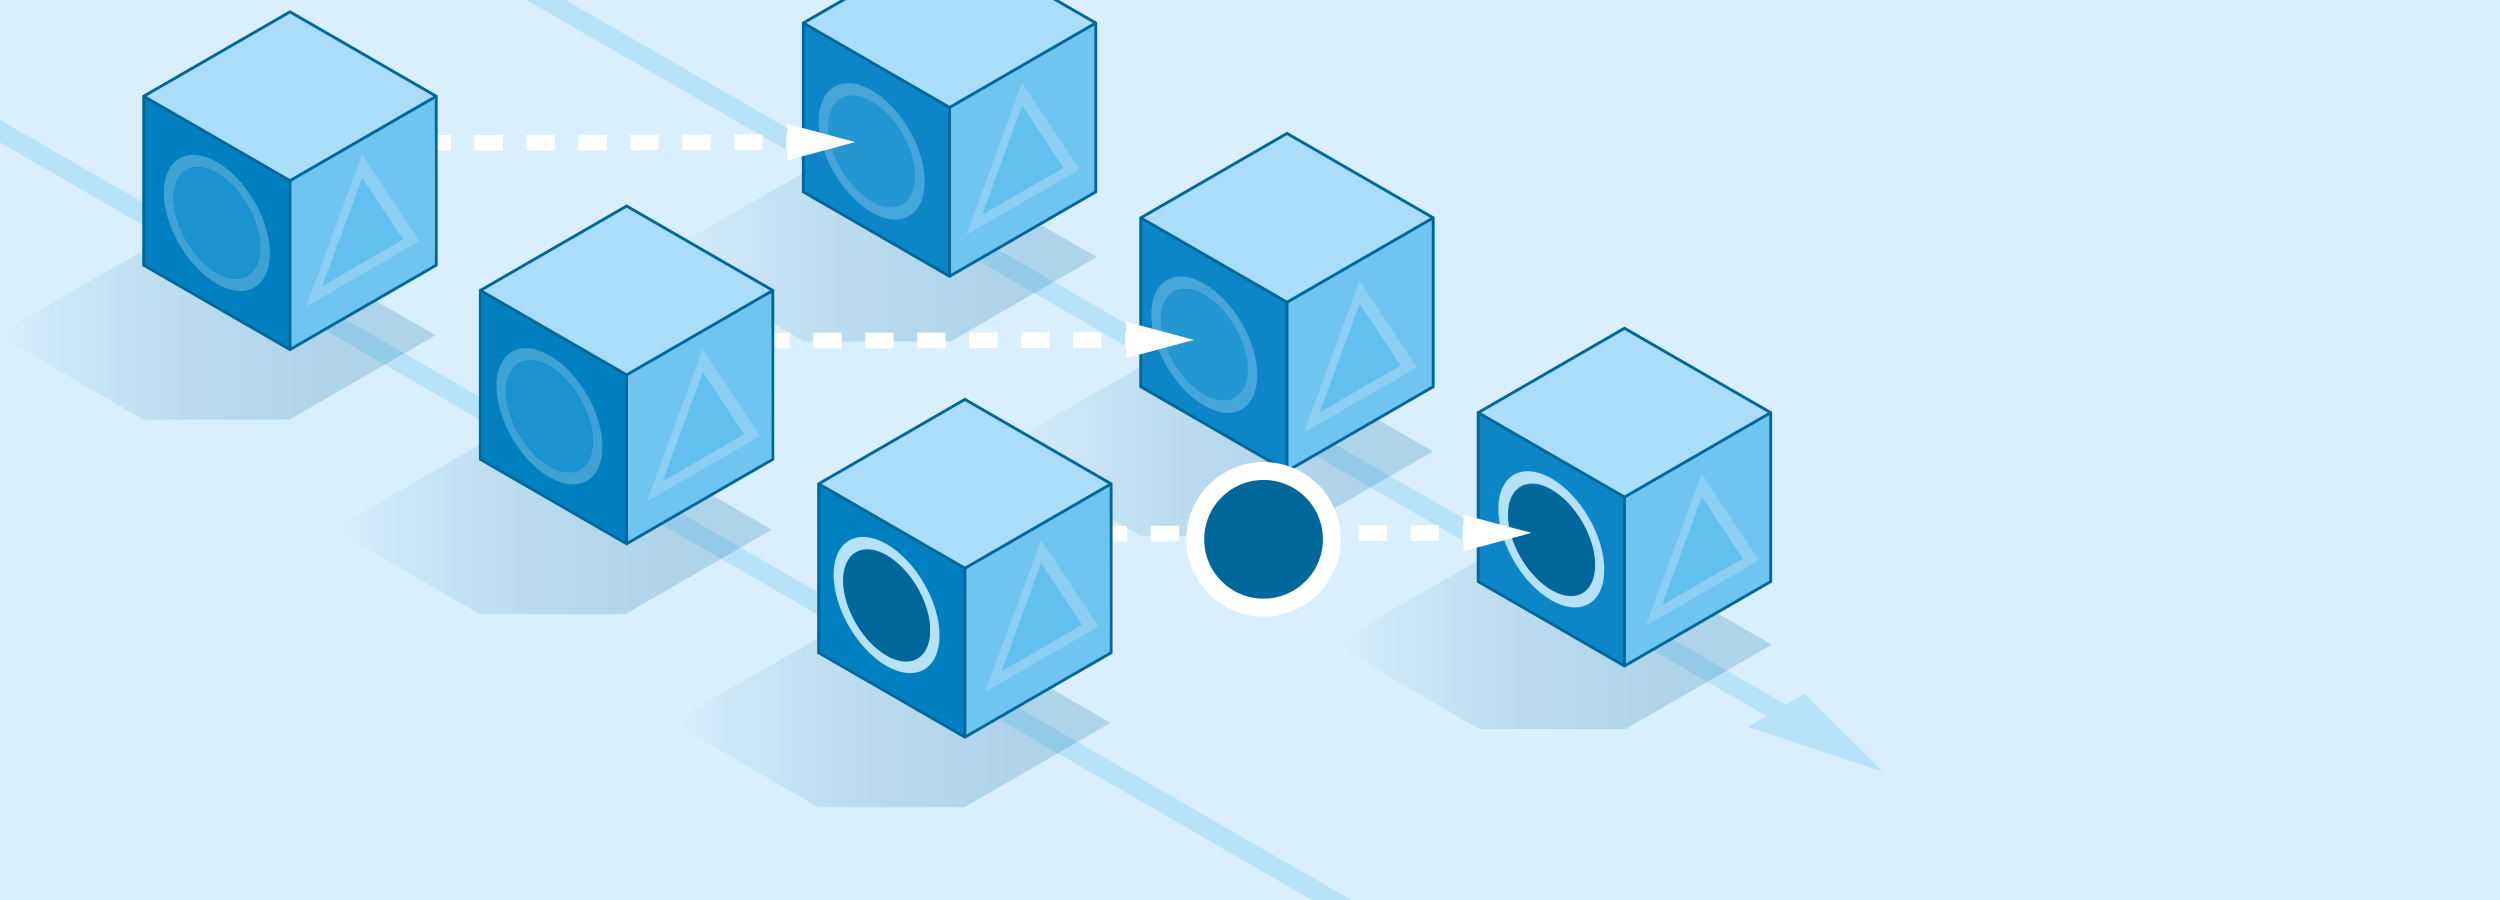 <?xml version="1.0" encoding="utf-8"?>
<!-- Generator: Adobe Illustrator 25.4.1, SVG Export Plug-In . SVG Version: 6.00 Build 0)  -->
<svg version="1.1" id="Ebene_2" xmlns="http://www.w3.org/2000/svg" xmlns:xlink="http://www.w3.org/1999/xlink" x="0px" y="0px"
	 viewBox="0 0 500 180" style="enable-background:new 0 0 500 180;" xml:space="preserve">
<style type="text/css">
	.st0{clip-path:url(#SVGID_00000104681615132869039260000001228308314155046532_);fill:#D9EFFD;}
	.st1{clip-path:url(#SVGID_00000104681615132869039260000001228308314155046532_);}
	.st2{opacity:0.7;}
	.st3{fill:#AADDF9;}
	.st4{opacity:0.2;}
	.st5{filter:url(#whblur-02);}
	.st6{fill:url(#SVGID_00000037694188981653217520000008969739586337492136_);}
	.st7{fill:url(#SVGID_00000177445045923225174030000007271135411303079357_);}
	.st8{fill:url(#SVGID_00000102510688110877907840000006873045486356399763_);}
	.st9{fill:#0D86C8;}
	.st10{fill:#6FC5F0;}
	.st11{display:none;opacity:0.1;}
	.st12{display:inline;fill:none;stroke:#00679A;stroke-width:0.582;stroke-miterlimit:10;}
	.st13{fill:none;stroke:#00679A;stroke-width:0.582;stroke-miterlimit:10;}
	.st14{opacity:0.35;}
	.st15{fill:#51B6E8;}
	.st16{fill:#B5E1FA;}
	.st17{fill:#00679A;}
	.st18{fill:none;stroke:#FFFFFF;stroke-width:3.131;stroke-miterlimit:10;}
	.st19{fill:none;stroke:#FFFFFF;stroke-width:3.131;stroke-miterlimit:10;stroke-dasharray:5.669,4.724;}
	.st20{fill:#FFFFFF;}
	.st21{enable-background:new    ;}
	.st22{fill:url(#SVGID_00000092422366882379123380000006963598941185785227_);}
	.st23{fill:url(#SVGID_00000086681122030368507060000002501267174614690707_);}
	.st24{fill:url(#SVGID_00000090286483354193258420000015657716501197167253_);}
	.st25{fill:#0080C0;}
	.st26{opacity:0.35;clip-path:url(#SVGID_00000104681615132869039260000001228308314155046532_);}
	.st27{opacity:0.4;clip-path:url(#SVGID_00000104681615132869039260000001228308314155046532_);}
	
		.st28{clip-path:url(#SVGID_00000104681615132869039260000001228308314155046532_);fill:#00679A;stroke:#FFFFFF;stroke-width:3.579;stroke-miterlimit:10;}
</style>
<filter  id="whblur-02">
	<feGaussianBlur  stdDeviation="2"></feGaussianBlur>
</filter>
<g>
	<defs>
		<rect id="SVGID_1_" width="500" height="180"/>
	</defs>
	<clipPath id="SVGID_00000051377120711293453500000001667259542723870085_">
		<use xlink:href="#SVGID_1_"  style="overflow:visible;"/>
	</clipPath>
	
		<rect style="clip-path:url(#SVGID_00000051377120711293453500000001667259542723870085_);fill:#D9EFFD;" width="500" height="180"/>
	
		<g id="GRUPPE_x5F_02_00000025420572026163822760000005416312980535166630_" style="clip-path:url(#SVGID_00000051377120711293453500000001667259542723870085_);">
		<g>
			<g>
				<g class="st2">
					<g>
						<g>
							<polygon class="st3" points="360.94,138.77 376.57,154.38 349.59,145.37 353.31,143.21 357.22,140.94 							"/>
						</g>
						<g>
							<polygon class="st3" points="357.22,140.94 353.31,143.21 69.99,-20.37 73.9,-22.64 							"/>
						</g>
					</g>
				</g>
			</g>
		</g>
		<g id="SCHATTEN_00000046310867943085712120000017548602650352560799_" class="st4">
			<g class="st5">
				
					<linearGradient id="SVGID_00000076584645314272865830000017043104505425454216_" gradientUnits="userSpaceOnUse" x1="266.588" y1="128.762" x2="354.328" y2="128.762">
					<stop  offset="0" style="stop-color:#D9EFFD"/>
					<stop  offset="8.419495e-03" style="stop-color:#D5EDFB"/>
					<stop  offset="0.143" style="stop-color:#9DCAE2"/>
					<stop  offset="0.278" style="stop-color:#6DABCC"/>
					<stop  offset="0.412" style="stop-color:#4693BA"/>
					<stop  offset="0.542" style="stop-color:#277FAC"/>
					<stop  offset="0.669" style="stop-color:#1272A2"/>
					<stop  offset="0.792" style="stop-color:#04699C"/>
					<stop  offset="0.904" style="stop-color:#00679A"/>
				</linearGradient>
				<polygon style="fill:url(#SVGID_00000076584645314272865830000017043104505425454216_);" points="324.51,111.71 354.33,128.93 
					325.08,145.81 295.83,145.81 266.59,128.76 296.32,111.71 				"/>
			</g>
			<g class="st5">
				
					<linearGradient id="SVGID_00000014598677972299221610000008778894473610771880_" gradientUnits="userSpaceOnUse" x1="198.844" y1="90.116" x2="286.584" y2="90.116">
					<stop  offset="0" style="stop-color:#D9EFFD"/>
					<stop  offset="8.419495e-03" style="stop-color:#D5EDFB"/>
					<stop  offset="0.143" style="stop-color:#9DCAE2"/>
					<stop  offset="0.278" style="stop-color:#6DABCC"/>
					<stop  offset="0.412" style="stop-color:#4693BA"/>
					<stop  offset="0.542" style="stop-color:#277FAC"/>
					<stop  offset="0.669" style="stop-color:#1272A2"/>
					<stop  offset="0.792" style="stop-color:#04699C"/>
					<stop  offset="0.904" style="stop-color:#00679A"/>
				</linearGradient>
				<polygon style="fill:url(#SVGID_00000014598677972299221610000008778894473610771880_);" points="256.77,73.07 286.58,90.28 
					257.34,107.17 228.09,107.17 198.84,90.12 228.58,73.07 				"/>
			</g>
			<g class="st5">
				
					<linearGradient id="SVGID_00000065787643893321617030000007566033949848868772_" gradientUnits="userSpaceOnUse" x1="131.603" y1="51.246" x2="219.343" y2="51.246">
					<stop  offset="0" style="stop-color:#D9EFFD"/>
					<stop  offset="8.419495e-03" style="stop-color:#D5EDFB"/>
					<stop  offset="0.143" style="stop-color:#9DCAE2"/>
					<stop  offset="0.278" style="stop-color:#6DABCC"/>
					<stop  offset="0.412" style="stop-color:#4693BA"/>
					<stop  offset="0.542" style="stop-color:#277FAC"/>
					<stop  offset="0.669" style="stop-color:#1272A2"/>
					<stop  offset="0.792" style="stop-color:#04699C"/>
					<stop  offset="0.904" style="stop-color:#00679A"/>
				</linearGradient>
				<polygon style="fill:url(#SVGID_00000065787643893321617030000007566033949848868772_);" points="189.53,34.2 219.34,51.41 
					190.1,68.3 160.85,68.3 131.6,51.25 161.34,34.2 				"/>
			</g>
		</g>
		<g id="ALL_x5F_BOXES-TRANS_00000152968659409743236890000010177776424324902550_">
			<g id="_x33__x5F_BOXES-TRANS_00000031915870328470906540000014429815598594155146_">
				<g>
					<polygon class="st9" points="295.64,82.53 324.89,99.42 324.89,133.19 295.64,116.3 					"/>
					<polygon class="st10" points="324.89,133.19 354.14,116.3 354.14,82.53 324.89,99.42 					"/>
					<polygon class="st3" points="295.64,82.53 324.89,65.65 354.14,82.53 324.89,99.42 					"/>
				</g>
				<g>
					<polygon class="st9" points="228.15,43.57 257.4,60.45 257.4,94.22 228.15,77.34 					"/>
					<polygon class="st10" points="257.4,94.22 286.65,77.34 286.65,43.57 257.4,60.45 					"/>
					<polygon class="st3" points="228.15,43.57 257.4,26.68 286.65,43.57 257.4,60.45 					"/>
				</g>
				<g>
					<polygon class="st9" points="160.66,4.6 189.91,21.49 189.91,55.26 160.66,38.37 					"/>
					<polygon class="st10" points="189.91,55.26 219.15,38.37 219.15,4.6 189.91,21.49 					"/>
					<polygon class="st3" points="160.66,4.6 189.91,-12.28 219.15,4.6 189.91,21.49 					"/>
				</g>
			</g>
			<g id="_x33__x5F_OUTLINES-TRANS_00000169535201384110342640000013656487324184365186_">
				<g id="OUTLINE-Trans_00000093889156185227241810000018384269467651099781_">
					<g id="TRANS-BGLines_00000152249503949153480700000017750008170707663769_" class="st11">
						<polyline class="st12" points="324.89,65.65 324.89,99.42 354.14,116.31 						"/>
						<line class="st12" x1="295.64" y1="116.31" x2="324.89" y2="99.42"/>
					</g>
					<polygon class="st13" points="295.64,116.31 295.64,82.53 324.89,65.65 354.14,82.53 354.14,116.31 324.89,133.19 					"/>
					<polyline class="st13" points="324.89,133.19 324.89,99.42 295.64,82.53 					"/>
					<line class="st13" x1="354.14" y1="82.53" x2="324.89" y2="99.42"/>
				</g>
				<g id="OUTLINE-Trans_00000178198644152135595400000007769218951383695758_">
					<g id="TRANS-BGLines_00000088842111295728129430000016529873278570930055_" class="st11">
						<polyline class="st12" points="257.4,26.68 257.4,60.45 286.64,77.34 						"/>
						<line class="st12" x1="228.15" y1="77.34" x2="257.4" y2="60.45"/>
					</g>
					<polygon class="st13" points="228.15,77.34 228.15,43.57 257.4,26.68 286.64,43.57 286.64,77.34 257.4,94.22 					"/>
					<polyline class="st13" points="257.4,94.22 257.4,60.45 228.15,43.57 					"/>
					<line class="st13" x1="286.64" y1="43.57" x2="257.4" y2="60.45"/>
				</g>
				<g id="OUTLINE-Trans_00000149380323240268780400000016313724817946640049_">
					<g id="TRANS-BGLines_00000104678111315146764890000006435736597275580063_" class="st11">
						<polyline class="st12" points="189.91,-12.28 189.91,21.49 219.15,38.37 						"/>
						<line class="st12" x1="160.66" y1="38.37" x2="189.91" y2="21.49"/>
					</g>
					<polygon class="st13" points="160.66,38.37 160.66,4.6 189.91,-12.28 219.15,4.6 219.15,38.37 189.91,55.26 					"/>
					<polyline class="st13" points="189.91,55.26 189.91,21.49 160.66,4.6 					"/>
					<line class="st13" x1="219.15" y1="4.6" x2="189.91" y2="21.49"/>
				</g>
			</g>
		</g>
	</g>
	<g id="ELEMENTS" style="clip-path:url(#SVGID_00000051377120711293453500000001667259542723870085_);">
		<g class="st14">
			<g>
				<g>
					<path class="st15" d="M174.37,20.29c4.79,2.77,8.68,9.5,8.67,15.01c-0.02,5.5-3.93,7.73-8.72,4.96c-4.79-2.76-8.68-9.5-8.66-15
						C165.67,19.75,169.58,17.52,174.37,20.29z"/>
				</g>
				<g>
					<path class="st16" d="M174.37,18.1c5.85,3.38,10.58,11.58,10.56,18.29c-0.02,6.71-4.78,9.43-10.63,6.05
						c-5.84-3.37-10.58-11.57-10.56-18.29C163.77,17.45,168.54,14.73,174.37,18.1z M174.31,40.26c4.79,2.77,8.71,0.54,8.72-4.96
						c0.02-5.51-3.87-12.24-8.67-15.01c-4.79-2.76-8.7-0.54-8.72,4.97C165.64,30.76,169.52,37.49,174.31,40.26"/>
				</g>
			</g>
		</g>
		<g class="st14">
			<g>
				<g>
					
						<ellipse transform="matrix(0.865 -0.502 0.502 0.865 -2.03 130.354)" class="st15" cx="240.86" cy="68.94" rx="7.09" ry="12.25"/>
				</g>
				<g>
					<path class="st16" d="M240.89,56.77c5.84,3.37,10.58,11.57,10.56,18.29s-4.78,9.44-10.63,6.06
						c-5.84-3.37-10.58-11.58-10.56-18.3S235.05,53.4,240.89,56.77z M240.83,78.93c4.79,2.76,8.7,0.54,8.72-4.97
						c0.02-5.5-3.87-12.24-8.66-15c-4.79-2.77-8.7-0.53-8.72,4.97C232.15,69.44,236.03,76.16,240.83,78.93"/>
				</g>
			</g>
		</g>
		<g>
			<g>
				<g>
					<path class="st16" d="M310.3,95.69c5.84,3.37,10.58,11.58,10.56,18.29c-0.02,6.71-4.78,9.43-10.63,6.06
						c-5.84-3.37-10.58-11.57-10.56-18.29C299.69,95.04,304.46,92.31,310.3,95.69z M310.24,117.85c4.79,2.77,8.7,0.53,8.72-4.97
						c0.02-5.51-3.87-12.23-8.66-15c-4.79-2.76-8.7-0.54-8.72,4.97C301.56,108.35,305.45,115.08,310.24,117.85"/>
				</g>
				<g>
					
						<ellipse transform="matrix(0.865 -0.502 0.502 0.865 -12.188 170.498)" class="st17" cx="310.27" cy="107.86" rx="7.09" ry="12.25"/>
				</g>
			</g>
		</g>
	</g>
	
		<g id="RÜBERPFEILE_00000132792972389343654360000002637067616415820197_" style="clip-path:url(#SVGID_00000051377120711293453500000001667259542723870085_);">
		<g>
			<g>
				<line class="st18" x1="77.09" y1="28.6" x2="79.77" y2="28.59"/>
				<line class="st19" x1="84.5" y1="28.58" x2="154.88" y2="28.44"/>
				<line class="st18" x1="157.24" y1="28.43" x2="159.93" y2="28.43"/>
				<g>
					<polygon class="st20" points="157.45,32.07 171.02,28.41 157.44,24.8 					"/>
				</g>
			</g>
		</g>
		<g>
			<g>
				<line class="st18" x1="144.85" y1="68.16" x2="147.53" y2="68.15"/>
				<line class="st19" x1="152.26" y1="68.14" x2="222.64" y2="68"/>
				<line class="st18" x1="225" y1="67.99" x2="227.69" y2="67.99"/>
				<g>
					<polygon class="st20" points="225.21,71.63 238.78,67.97 225.2,64.35 					"/>
				</g>
			</g>
		</g>
		<g>
			<g>
				<line class="st18" x1="212.35" y1="106.76" x2="215.04" y2="106.76"/>
				<line class="st19" x1="219.76" y1="106.75" x2="290.15" y2="106.6"/>
				<line class="st18" x1="292.51" y1="106.6" x2="295.19" y2="106.59"/>
				<g>
					<polygon class="st20" points="292.72,110.24 306.29,106.57 292.71,102.96 					"/>
				</g>
			</g>
		</g>
	</g>
	
		<g id="GRUPPE_x5F_01_00000137847802760211568140000009299466298092027794_" style="clip-path:url(#SVGID_00000051377120711293453500000001667259542723870085_);">
		<g id="BODEN_00000062177273065855541510000009253190492902697383_">
			<g class="st2">
				<g>
					<g class="st21">
						<g>
							<polygon class="st3" points="279.33,185.25 275.42,187.52 -7.9,23.95 -3.99,21.68 							"/>
						</g>
					</g>
				</g>
			</g>
		</g>
		<g id="SCHATTEN_00000132805484190890187200000013262747866019924123_" class="st4">
			<g class="st5">
				
					<linearGradient id="SVGID_00000011025210520892261890000017415936017695784115_" gradientUnits="userSpaceOnUse" x1="134.362" y1="144.407" x2="222.102" y2="144.407">
					<stop  offset="0" style="stop-color:#D9EFFD"/>
					<stop  offset="8.419495e-03" style="stop-color:#D5EDFB"/>
					<stop  offset="0.143" style="stop-color:#9DCAE2"/>
					<stop  offset="0.278" style="stop-color:#6DABCC"/>
					<stop  offset="0.412" style="stop-color:#4693BA"/>
					<stop  offset="0.542" style="stop-color:#277FAC"/>
					<stop  offset="0.669" style="stop-color:#1272A2"/>
					<stop  offset="0.792" style="stop-color:#04699C"/>
					<stop  offset="0.904" style="stop-color:#00679A"/>
				</linearGradient>
				<polygon style="fill:url(#SVGID_00000011025210520892261890000017415936017695784115_);" points="192.29,127.36 222.1,144.57 
					192.86,161.46 163.61,161.46 134.36,144.41 164.1,127.36 				"/>
			</g>
			<g class="st5">
				
					<linearGradient id="SVGID_00000161627716384866032310000000193711563722681276_" gradientUnits="userSpaceOnUse" x1="66.619" y1="105.761" x2="154.359" y2="105.761">
					<stop  offset="0" style="stop-color:#D9EFFD"/>
					<stop  offset="8.419495e-03" style="stop-color:#D5EDFB"/>
					<stop  offset="0.143" style="stop-color:#9DCAE2"/>
					<stop  offset="0.278" style="stop-color:#6DABCC"/>
					<stop  offset="0.412" style="stop-color:#4693BA"/>
					<stop  offset="0.542" style="stop-color:#277FAC"/>
					<stop  offset="0.669" style="stop-color:#1272A2"/>
					<stop  offset="0.792" style="stop-color:#04699C"/>
					<stop  offset="0.904" style="stop-color:#00679A"/>
				</linearGradient>
				<polygon style="fill:url(#SVGID_00000161627716384866032310000000193711563722681276_);" points="124.54,88.71 154.36,105.93 
					125.11,122.81 95.87,122.81 66.62,105.76 96.35,88.71 				"/>
			</g>
			<g class="st5">
				
					<linearGradient id="SVGID_00000101792454489799805640000004926250326721998720_" gradientUnits="userSpaceOnUse" x1="-0.622" y1="66.891" x2="87.118" y2="66.891">
					<stop  offset="0" style="stop-color:#D9EFFD"/>
					<stop  offset="8.419495e-03" style="stop-color:#D5EDFB"/>
					<stop  offset="0.143" style="stop-color:#9DCAE2"/>
					<stop  offset="0.278" style="stop-color:#6DABCC"/>
					<stop  offset="0.412" style="stop-color:#4693BA"/>
					<stop  offset="0.542" style="stop-color:#277FAC"/>
					<stop  offset="0.669" style="stop-color:#1272A2"/>
					<stop  offset="0.792" style="stop-color:#04699C"/>
					<stop  offset="0.904" style="stop-color:#00679A"/>
				</linearGradient>
				<polygon style="fill:url(#SVGID_00000101792454489799805640000004926250326721998720_);" points="57.3,49.84 87.12,67.06 
					57.87,83.94 28.62,83.94 -0.62,66.89 29.11,49.84 				"/>
			</g>
		</g>
		<g id="BOXES_00000049900857063734596420000010208719569075730839_">
			<g id="_x33_BOXES_00000084497032357626292220000003013474876784479138_">
				<g>
					<polygon class="st25" points="28.96,19.38 57.99,36.14 57.99,69.66 28.96,52.9 					"/>
					<path class="st10" d="M57.99,69.66c0,0,29.34-16.58,29.03-16.76c-0.31-0.18,0-33.52,0-33.52L57.99,36.14V69.66z"/>
					<polygon class="st3" points="28.96,19.38 57.99,2.62 87.02,19.38 57.99,36.14 					"/>
				</g>
				<g>
					<polygon class="st25" points="96.29,58.22 125.31,74.98 125.31,108.49 96.29,91.74 					"/>
					<path class="st10" d="M125.31,108.49c0,0,29.34-16.58,29.03-16.76c-0.31-0.18,0-33.52,0-33.52l-29.03,16.76V108.49z"/>
					<polygon class="st3" points="96.29,58.22 125.31,41.46 154.34,58.22 125.31,74.98 					"/>
				</g>
				<g>
					<polygon class="st25" points="163.95,96.89 192.97,113.65 192.97,147.17 163.95,130.41 					"/>
					<path class="st10" d="M192.97,147.17c0,0,29.34-16.58,29.03-16.76s0-33.52,0-33.52l-29.03,16.76V147.17z"/>
					<polygon class="st3" points="163.95,96.89 192.97,80.13 222,96.89 192.97,113.65 					"/>
				</g>
			</g>
			<g id="_x33_OUTLINES_00000176745876718481463950000008945843932297223863_">
				<g id="OUTLINE_00000178907506090095605250000004472592799988412843_">
					<polygon class="st13" points="163.73,130.54 163.73,96.77 192.98,79.88 222.22,96.77 222.22,130.54 192.98,147.42 					"/>
					<polyline class="st13" points="192.98,147.42 192.98,113.65 163.73,96.77 					"/>
					<line class="st13" x1="222.22" y1="96.77" x2="192.98" y2="113.65"/>
				</g>
				<g id="OUTLINE_00000012435225680952904650000001216384414571470242_">
					<polygon class="st13" points="28.74,53.03 28.74,19.25 57.99,2.37 87.24,19.25 87.24,53.03 57.99,69.91 					"/>
					<polyline class="st13" points="57.99,69.91 57.99,36.14 28.74,19.25 					"/>
					<line class="st13" x1="87.24" y1="19.25" x2="57.99" y2="36.14"/>
				</g>
				<g id="OUTLINE_00000052793478473783971630000013179136553501769899_">
					<polygon class="st13" points="96.07,91.86 96.07,58.09 125.32,41.21 154.56,58.09 154.56,91.86 125.32,108.75 					"/>
					<polyline class="st13" points="125.32,108.75 125.32,74.98 96.07,58.09 					"/>
					<line class="st13" x1="154.56" y1="58.09" x2="125.32" y2="74.98"/>
				</g>
			</g>
		</g>
	</g>
	<g style="opacity:0.35;clip-path:url(#SVGID_00000051377120711293453500000001667259542723870085_);">
		<g>
			<g>
				<path class="st16" d="M43.4,32.41c5.84,3.37,10.58,11.58,10.56,18.29s-4.78,9.43-10.63,6.06c-5.84-3.37-10.58-11.58-10.56-18.29
					C32.79,31.76,37.56,29.04,43.4,32.41z M43.34,54.57c4.79,2.76,8.7,0.53,8.72-4.97c0.02-5.51-3.87-12.24-8.66-15.01
					c-4.79-2.77-8.7-0.53-8.72,4.98C34.66,45.07,38.55,51.8,43.34,54.57"/>
			</g>
			<g>
				<path class="st15" d="M43.4,34.59c4.79,2.76,8.68,9.5,8.66,15.01c-0.02,5.5-3.93,7.73-8.72,4.97c-4.79-2.77-8.68-9.5-8.66-15
					C34.7,34.06,38.6,31.83,43.4,34.59z"/>
			</g>
		</g>
	</g>
	<g style="opacity:0.35;clip-path:url(#SVGID_00000051377120711293453500000001667259542723870085_);">
		<g>
			<g>
				<path class="st16" d="M109.92,71.08c5.84,3.37,10.58,11.57,10.56,18.29c-0.02,6.71-4.78,9.43-10.63,6.06
					C104,92.05,99.27,83.85,99.29,77.13C99.31,70.42,104.07,67.71,109.92,71.08z M109.85,93.23c4.79,2.76,8.7,0.53,8.72-4.97
					c0.02-5.51-3.87-12.24-8.66-15c-4.79-2.77-8.7-0.54-8.72,4.97C101.18,83.74,105.06,90.47,109.85,93.23"/>
			</g>
			<g>
				
					<ellipse transform="matrix(0.865 -0.502 0.502 0.865 -26.952 66.482)" class="st15" cx="109.88" cy="83.25" rx="7.09" ry="12.25"/>
			</g>
		</g>
	</g>
	<g style="clip-path:url(#SVGID_00000051377120711293453500000001667259542723870085_);">
		<g>
			<g>
				<path class="st16" d="M177.35,108.83c5.84,3.37,10.58,11.58,10.56,18.3c-0.02,6.71-4.79,9.42-10.63,6.05
					c-5.84-3.37-10.58-11.57-10.56-18.29C166.75,108.18,171.51,105.46,177.35,108.83z M177.29,131c4.79,2.77,8.7,0.53,8.72-4.97
					c0.02-5.51-3.87-12.23-8.66-15c-4.79-2.76-8.7-0.54-8.72,4.97C168.61,121.5,172.5,128.23,177.29,131"/>
			</g>
			<g>
				
					<ellipse transform="matrix(0.865 -0.502 0.502 0.865 -36.794 105.479)" class="st17" cx="177.32" cy="121.01" rx="7.09" ry="12.25"/>
			</g>
		</g>
	</g>
	<g style="opacity:0.4;clip-path:url(#SVGID_00000051377120711293453500000001667259542723870085_);">
		<g>
			<g>
				<path class="st16" d="M140.55,69.91l11.46,17.29l-22.62,13.06L140.55,69.91z M140.58,74.47l-8,21.75l16.21-9.36L140.58,74.47"/>
			</g>
			<g>
				<polygon class="st15" points="140.58,74.47 148.79,86.86 132.58,96.22 				"/>
			</g>
		</g>
	</g>
	<g style="opacity:0.4;clip-path:url(#SVGID_00000051377120711293453500000001667259542723870085_);">
		<g>
			<g>
				<polygon class="st15" points="72.42,35.52 80.64,47.91 64.43,57.27 				"/>
			</g>
			<g>
				<path class="st16" d="M72.4,30.95l11.46,17.29L61.24,61.3L72.4,30.95z M72.42,35.52l-8,21.75l16.21-9.36L72.42,35.52"/>
			</g>
		</g>
	</g>
	<g style="opacity:0.4;clip-path:url(#SVGID_00000051377120711293453500000001667259542723870085_);">
		<g>
			<g>
				<polygon class="st15" points="208.24,112.58 216.45,124.97 200.24,134.33 				"/>
			</g>
			<g>
				<path class="st16" d="M208.21,108.01l11.46,17.29l-22.62,13.06L208.21,108.01z M208.24,112.58l-8,21.75l16.21-9.36
					L208.24,112.58"/>
			</g>
		</g>
	</g>
	<g style="opacity:0.4;clip-path:url(#SVGID_00000051377120711293453500000001667259542723870085_);">
		<g>
			<g>
				<polygon class="st15" points="340.37,99.33 348.58,111.73 332.37,121.09 				"/>
			</g>
			<g>
				<path class="st16" d="M340.34,94.77l11.46,17.29l-22.61,13.06L340.34,94.77z M340.37,99.33l-8,21.75l16.21-9.36L340.37,99.33"/>
			</g>
		</g>
	</g>
	<g style="opacity:0.4;clip-path:url(#SVGID_00000051377120711293453500000001667259542723870085_);">
		<g>
			<g>
				<polygon class="st15" points="271.94,60.73 280.15,73.12 263.94,82.48 				"/>
			</g>
			<g>
				<path class="st16" d="M271.92,56.16l11.46,17.3l-22.62,13.06L271.92,56.16z M271.94,60.73l-8,21.75l16.21-9.36L271.94,60.73"/>
			</g>
		</g>
	</g>
	<g style="opacity:0.4;clip-path:url(#SVGID_00000051377120711293453500000001667259542723870085_);">
		<g>
			<g class="st21">
				<g>
					<path class="st16" d="M204.42,16.6l11.46,17.29l-22.62,13.06L204.42,16.6z M204.45,21.17l-8,21.75l16.21-9.36L204.45,21.17"/>
				</g>
				<g>
					<polygon class="st15" points="204.45,21.17 212.66,33.56 196.45,42.92 					"/>
				</g>
			</g>
		</g>
	</g>
	
		<circle style="clip-path:url(#SVGID_00000051377120711293453500000001667259542723870085_);fill:#00679A;stroke:#FFFFFF;stroke-width:3.579;stroke-miterlimit:10;" cx="252.71" cy="107.86" r="13.66"/>
</g>
</svg>
